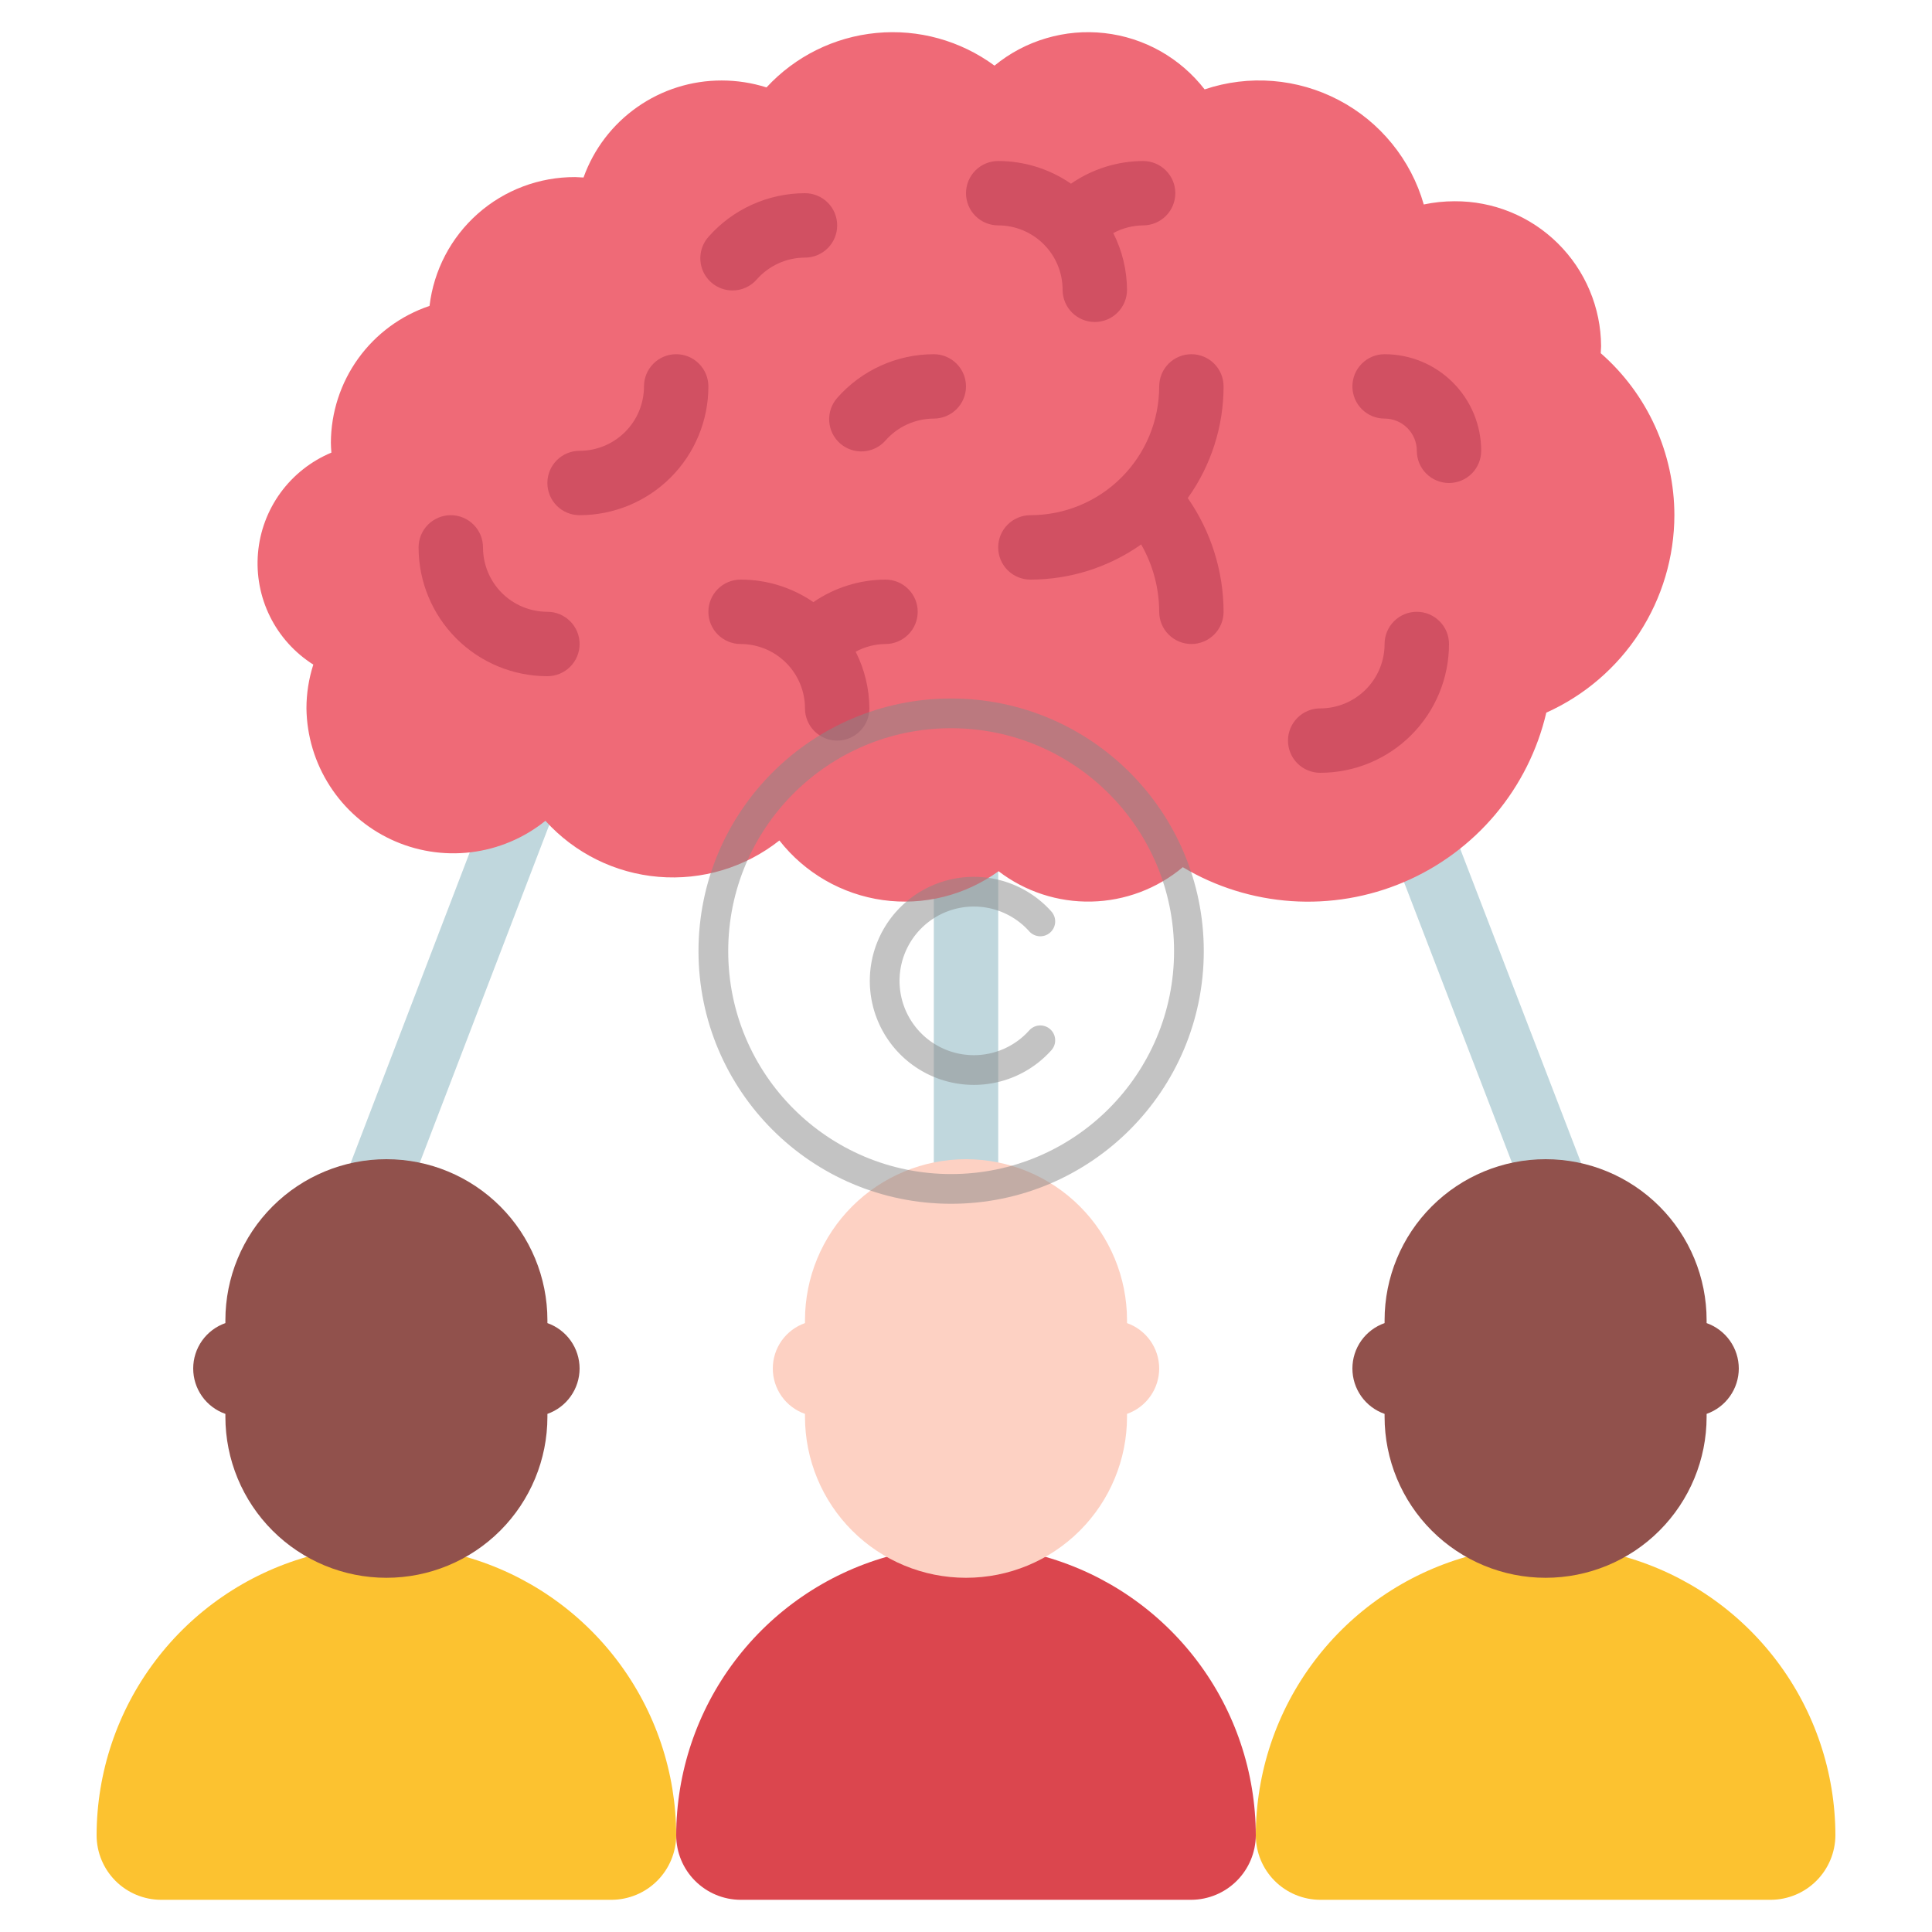 <svg xmlns="http://www.w3.org/2000/svg" width="65" height="65" viewBox="0 0 65 65" fill="none"><path d="M31.417 28.167H33.584V40.766H31.417V28.167Z" fill="#C0D7DD"></path><path d="M11.101 40.948L16.988 25.587L19.012 26.363L13.124 41.724L11.101 40.948Z" fill="#C0D7DD"></path><path d="M46.803 28.551L48.825 27.773L53.38 39.609L51.357 40.388L46.803 28.551Z" fill="#C0D7DD"></path><path d="M56.333 17.333C56.332 16.301 56.11 15.28 55.683 14.341C55.256 13.401 54.633 12.563 53.855 11.883C53.855 11.804 53.867 11.726 53.867 11.646C53.864 11.002 53.733 10.365 53.483 9.772C53.234 9.178 52.869 8.64 52.411 8.187C51.953 7.734 51.411 7.376 50.815 7.133C50.218 6.89 49.58 6.767 48.936 6.771C48.588 6.771 48.242 6.807 47.901 6.879C47.687 6.131 47.323 5.434 46.831 4.831C46.34 4.227 45.731 3.729 45.042 3.368C44.353 3.006 43.598 2.787 42.822 2.725C42.046 2.663 41.266 2.759 40.528 3.007C40.122 2.483 39.615 2.045 39.037 1.719C38.459 1.394 37.822 1.188 37.162 1.114C36.503 1.039 35.836 1.098 35.2 1.286C34.563 1.473 33.971 1.787 33.459 2.208C32.314 1.365 30.899 0.973 29.483 1.109C28.068 1.244 26.753 1.896 25.788 2.941C25.301 2.787 24.793 2.708 24.282 2.708C23.264 2.706 22.271 3.018 21.439 3.603C20.606 4.187 19.975 5.015 19.632 5.972C19.538 5.972 19.446 5.958 19.35 5.958C18.144 5.953 16.978 6.391 16.074 7.191C15.171 7.99 14.593 9.094 14.451 10.292C13.487 10.616 12.648 11.235 12.053 12.06C11.458 12.886 11.136 13.877 11.132 14.895C11.132 15.003 11.142 15.118 11.149 15.228C10.468 15.512 9.877 15.977 9.441 16.573C9.006 17.169 8.742 17.874 8.68 18.609C8.617 19.345 8.757 20.084 9.085 20.745C9.413 21.406 9.917 21.965 10.541 22.36C10.388 22.836 10.31 23.333 10.31 23.833C10.322 24.76 10.595 25.664 11.097 26.443C11.598 27.222 12.309 27.844 13.148 28.239C13.986 28.633 14.918 28.784 15.838 28.674C16.758 28.563 17.629 28.197 18.35 27.615C19.334 28.704 20.694 29.378 22.155 29.5C23.617 29.623 25.071 29.186 26.222 28.277C27.078 29.37 28.325 30.089 29.7 30.282C31.075 30.474 32.471 30.126 33.595 29.311C34.49 29.996 35.591 30.357 36.718 30.332C37.845 30.308 38.93 29.9 39.794 29.176C40.906 29.839 42.159 30.23 43.451 30.317C44.742 30.404 46.037 30.186 47.228 29.679C48.419 29.173 49.475 28.392 50.308 27.401C51.141 26.41 51.729 25.237 52.024 23.976C53.305 23.401 54.393 22.468 55.157 21.29C55.921 20.111 56.33 18.738 56.333 17.333Z" fill="#EF6A77"></path><path d="M35.176 52.379C37.212 52.962 39.003 54.192 40.279 55.882C41.556 57.572 42.247 59.632 42.25 61.75C42.246 62.323 42.016 62.872 41.611 63.277C41.205 63.683 40.657 63.912 40.083 63.917H24.917C24.343 63.915 23.793 63.686 23.387 63.28C22.98 62.874 22.752 62.324 22.75 61.75C22.753 59.632 23.445 57.572 24.721 55.882C25.997 54.192 27.788 52.962 29.824 52.379H35.176Z" fill="#DB464E"></path><path d="M15.676 52.379C17.712 52.962 19.503 54.192 20.779 55.882C22.055 57.572 22.747 59.632 22.75 61.75C22.746 62.323 22.516 62.872 22.111 63.277C21.705 63.683 21.157 63.912 20.583 63.917H5.417C4.843 63.915 4.292 63.686 3.886 63.28C3.481 62.874 3.252 62.324 3.25 61.75C3.253 59.632 3.944 57.572 5.221 55.882C6.497 54.192 8.288 52.962 10.324 52.379H15.676Z" fill="#FCC230"></path><path d="M49.324 52.379C47.288 52.962 45.497 54.192 44.221 55.882C42.944 57.572 42.253 59.632 42.25 61.75C42.252 62.324 42.48 62.874 42.886 63.28C43.292 63.686 43.843 63.915 44.417 63.917H59.583C60.157 63.912 60.705 63.683 61.111 63.277C61.516 62.872 61.746 62.323 61.75 61.75C61.747 59.632 61.056 57.572 59.779 55.882C58.503 54.192 56.712 52.962 54.676 52.379H49.324Z" fill="#FCC230"></path><path d="M58.5 46.042C58.499 46.377 58.395 46.704 58.201 46.977C58.007 47.251 57.733 47.457 57.417 47.569V47.667C57.417 49.103 56.846 50.481 55.83 51.497C54.815 52.513 53.437 53.083 52 53.083C50.563 53.083 49.186 52.513 48.17 51.497C47.154 50.481 46.583 49.103 46.583 47.667V47.569C46.267 47.458 45.992 47.252 45.798 46.978C45.604 46.704 45.5 46.377 45.5 46.042C45.5 45.706 45.604 45.379 45.798 45.105C45.992 44.832 46.267 44.625 46.583 44.514V44.417C46.583 42.98 47.154 41.602 48.17 40.587C49.186 39.571 50.563 39 52 39C53.437 39 54.815 39.571 55.83 40.587C56.846 41.602 57.417 42.98 57.417 44.417V44.514C57.733 44.626 58.007 44.833 58.201 45.106C58.395 45.38 58.499 45.706 58.5 46.042Z" fill="#91514C"></path><path d="M39 46.042C38.999 46.377 38.895 46.704 38.701 46.977C38.507 47.251 38.233 47.457 37.917 47.569V47.667C37.917 49.103 37.346 50.481 36.33 51.497C35.314 52.513 33.937 53.083 32.5 53.083C31.064 53.083 29.686 52.513 28.67 51.497C27.654 50.481 27.083 49.103 27.083 47.667V47.569C26.767 47.458 26.492 47.252 26.298 46.978C26.104 46.704 26 46.377 26 46.042C26 45.706 26.104 45.379 26.298 45.105C26.492 44.832 26.767 44.625 27.083 44.514V44.417C27.083 42.98 27.654 41.602 28.67 40.587C29.686 39.571 31.064 39 32.5 39C33.937 39 35.314 39.571 36.33 40.587C37.346 41.602 37.917 42.98 37.917 44.417V44.514C38.233 44.626 38.507 44.833 38.701 45.106C38.895 45.38 38.999 45.706 39 46.042Z" fill="#FDD1C3"></path><path d="M19.5 46.042C19.499 46.377 19.395 46.704 19.201 46.977C19.007 47.251 18.733 47.457 18.417 47.569V47.667C18.417 49.103 17.846 50.481 16.83 51.497C15.814 52.513 14.437 53.083 13 53.083C11.563 53.083 10.186 52.513 9.17 51.497C8.154 50.481 7.583 49.103 7.583 47.667V47.569C7.267 47.458 6.992 47.252 6.798 46.978C6.604 46.704 6.5 46.377 6.5 46.042C6.5 45.706 6.604 45.379 6.798 45.105C6.992 44.832 7.267 44.625 7.583 44.514V44.417C7.583 42.98 8.154 41.602 9.17 40.587C10.186 39.571 11.563 39 13 39C14.437 39 15.814 39.571 16.83 40.587C17.846 41.602 18.417 42.98 18.417 44.417V44.514C18.733 44.626 19.007 44.833 19.201 45.106C19.395 45.38 19.499 45.706 19.5 46.042Z" fill="#91514C"></path><path d="M18.416 20.583C17.842 20.583 17.291 20.355 16.884 19.949C16.478 19.542 16.25 18.991 16.25 18.417C16.25 18.129 16.136 17.854 15.932 17.651C15.729 17.447 15.454 17.333 15.166 17.333C14.879 17.333 14.604 17.447 14.4 17.651C14.197 17.854 14.083 18.129 14.083 18.417C14.083 19.566 14.54 20.668 15.352 21.481C16.165 22.293 17.267 22.75 18.416 22.75C18.704 22.75 18.979 22.636 19.182 22.433C19.386 22.23 19.5 21.954 19.5 21.667C19.5 21.379 19.386 21.104 19.182 20.901C18.979 20.697 18.704 20.583 18.416 20.583Z" fill="#D15062"></path><path d="M22.749 11.917C22.462 11.917 22.186 12.031 21.983 12.234C21.78 12.437 21.666 12.713 21.666 13C21.666 13.575 21.438 14.126 21.031 14.532C20.625 14.938 20.074 15.167 19.499 15.167C19.212 15.167 18.936 15.281 18.733 15.484C18.53 15.687 18.416 15.963 18.416 16.25C18.416 16.537 18.53 16.813 18.733 17.016C18.936 17.219 19.212 17.333 19.499 17.333C20.649 17.333 21.751 16.877 22.564 16.064C23.376 15.252 23.833 14.149 23.833 13C23.833 12.713 23.718 12.437 23.515 12.234C23.312 12.031 23.037 11.917 22.749 11.917Z" fill="#D15062"></path><path d="M47.666 20.583C47.379 20.583 47.103 20.697 46.9 20.901C46.697 21.104 46.583 21.379 46.583 21.667C46.583 22.241 46.355 22.792 45.948 23.199C45.542 23.605 44.991 23.833 44.416 23.833C44.129 23.833 43.853 23.947 43.65 24.151C43.447 24.354 43.333 24.629 43.333 24.917C43.333 25.204 43.447 25.48 43.65 25.683C43.853 25.886 44.129 26 44.416 26C45.566 26 46.668 25.543 47.48 24.731C48.293 23.918 48.75 22.816 48.75 21.667C48.75 21.379 48.636 21.104 48.432 20.901C48.229 20.697 47.954 20.583 47.666 20.583Z" fill="#D15062"></path><path d="M40.083 11.917C39.796 11.917 39.52 12.031 39.317 12.234C39.114 12.437 39 12.713 39 13C39 14.149 38.543 15.252 37.73 16.064C36.918 16.877 35.816 17.333 34.666 17.333C34.379 17.333 34.103 17.448 33.9 17.651C33.697 17.854 33.583 18.129 33.583 18.417C33.583 18.704 33.697 18.98 33.9 19.183C34.103 19.386 34.379 19.5 34.666 19.5C36.001 19.5 37.303 19.087 38.393 18.317C38.789 19.007 38.998 19.788 39 20.583C39 20.871 39.114 21.146 39.317 21.349C39.52 21.552 39.796 21.667 40.083 21.667C40.37 21.667 40.646 21.552 40.849 21.349C41.052 21.146 41.166 20.871 41.166 20.583C41.163 19.215 40.742 17.88 39.961 16.757C40.745 15.661 41.166 14.348 41.166 13C41.166 12.713 41.052 12.437 40.849 12.234C40.646 12.031 40.37 11.917 40.083 11.917Z" fill="#D15062"></path><path d="M46.583 11.917C46.296 11.917 46.02 12.031 45.817 12.234C45.614 12.437 45.5 12.713 45.5 13C45.5 13.287 45.614 13.563 45.817 13.766C46.02 13.969 46.296 14.083 46.583 14.083C46.871 14.083 47.146 14.197 47.349 14.401C47.553 14.604 47.667 14.879 47.667 15.167C47.667 15.454 47.781 15.729 47.984 15.933C48.187 16.136 48.463 16.25 48.75 16.25C49.037 16.25 49.313 16.136 49.516 15.933C49.719 15.729 49.833 15.454 49.833 15.167C49.833 14.305 49.491 13.478 48.881 12.869C48.272 12.259 47.445 11.917 46.583 11.917Z" fill="#D15062"></path><path d="M29.791 19.5C28.925 19.503 28.079 19.767 27.365 20.258C26.645 19.763 25.791 19.498 24.916 19.5C24.629 19.5 24.354 19.614 24.15 19.817C23.947 20.02 23.833 20.296 23.833 20.583C23.833 20.871 23.947 21.146 24.15 21.349C24.354 21.552 24.629 21.667 24.916 21.667C25.491 21.667 26.042 21.895 26.448 22.301C26.855 22.708 27.083 23.259 27.083 23.833C27.083 24.121 27.197 24.396 27.4 24.599C27.604 24.802 27.879 24.917 28.166 24.917C28.454 24.917 28.729 24.802 28.932 24.599C29.136 24.396 29.25 24.121 29.25 23.833C29.245 23.17 29.088 22.517 28.788 21.926C29.096 21.759 29.441 21.67 29.791 21.667C30.079 21.667 30.354 21.552 30.557 21.349C30.761 21.146 30.875 20.871 30.875 20.583C30.875 20.296 30.761 20.02 30.557 19.817C30.354 19.614 30.079 19.5 29.791 19.5Z" fill="#D15062"></path><path d="M31.416 11.917C30.801 11.917 30.193 12.049 29.633 12.302C29.073 12.556 28.573 12.926 28.166 13.388C27.976 13.603 27.88 13.886 27.898 14.172C27.916 14.459 28.047 14.727 28.262 14.917C28.478 15.107 28.76 15.204 29.047 15.186C29.333 15.168 29.601 15.037 29.791 14.821C29.994 14.59 30.244 14.404 30.524 14.277C30.805 14.15 31.109 14.084 31.416 14.083C31.704 14.083 31.979 13.969 32.182 13.766C32.386 13.563 32.5 13.287 32.5 13C32.5 12.713 32.386 12.437 32.182 12.234C31.979 12.031 31.704 11.917 31.416 11.917Z" fill="#D15062"></path><path d="M24.645 9.772C24.799 9.772 24.951 9.739 25.091 9.676C25.231 9.612 25.356 9.52 25.458 9.404C25.661 9.173 25.911 8.988 26.191 8.86C26.471 8.733 26.775 8.667 27.083 8.667C27.37 8.667 27.646 8.553 27.849 8.349C28.052 8.146 28.166 7.871 28.166 7.583C28.166 7.296 28.052 7.02 27.849 6.817C27.646 6.614 27.37 6.5 27.083 6.5C26.468 6.501 25.86 6.632 25.299 6.886C24.739 7.139 24.239 7.509 23.833 7.971C23.695 8.128 23.605 8.32 23.574 8.527C23.543 8.733 23.572 8.944 23.657 9.134C23.743 9.324 23.882 9.485 24.057 9.599C24.233 9.712 24.437 9.772 24.645 9.772Z" fill="#D15062"></path><path d="M35.75 9.75C35.75 10.037 35.864 10.313 36.067 10.516C36.27 10.719 36.546 10.833 36.833 10.833C37.121 10.833 37.396 10.719 37.599 10.516C37.803 10.313 37.917 10.037 37.917 9.75C37.913 9.087 37.755 8.434 37.455 7.842C37.763 7.675 38.108 7.587 38.458 7.583C38.746 7.583 39.021 7.469 39.224 7.266C39.428 7.063 39.542 6.787 39.542 6.5C39.542 6.213 39.428 5.937 39.224 5.734C39.021 5.531 38.746 5.417 38.458 5.417C37.591 5.421 36.745 5.687 36.032 6.18C35.312 5.683 34.458 5.417 33.583 5.417C33.296 5.417 33.02 5.531 32.817 5.734C32.614 5.937 32.5 6.213 32.5 6.5C32.5 6.787 32.614 7.063 32.817 7.266C33.02 7.469 33.296 7.583 33.583 7.583C34.158 7.583 34.709 7.812 35.115 8.218C35.522 8.624 35.75 9.175 35.75 9.75Z" fill="#D15062"></path><circle cx="32" cy="32" r="8" fill="none" stroke="#888" stroke-linecap="round" stroke-linejoin="round" stroke-width="1" opacity="0.5"/><path d="M35,35a3,3,0,1,1,0-4" fill="none" stroke="#888" stroke-linecap="round" stroke-linejoin="round" stroke-width="1" opacity="0.5"/></svg>